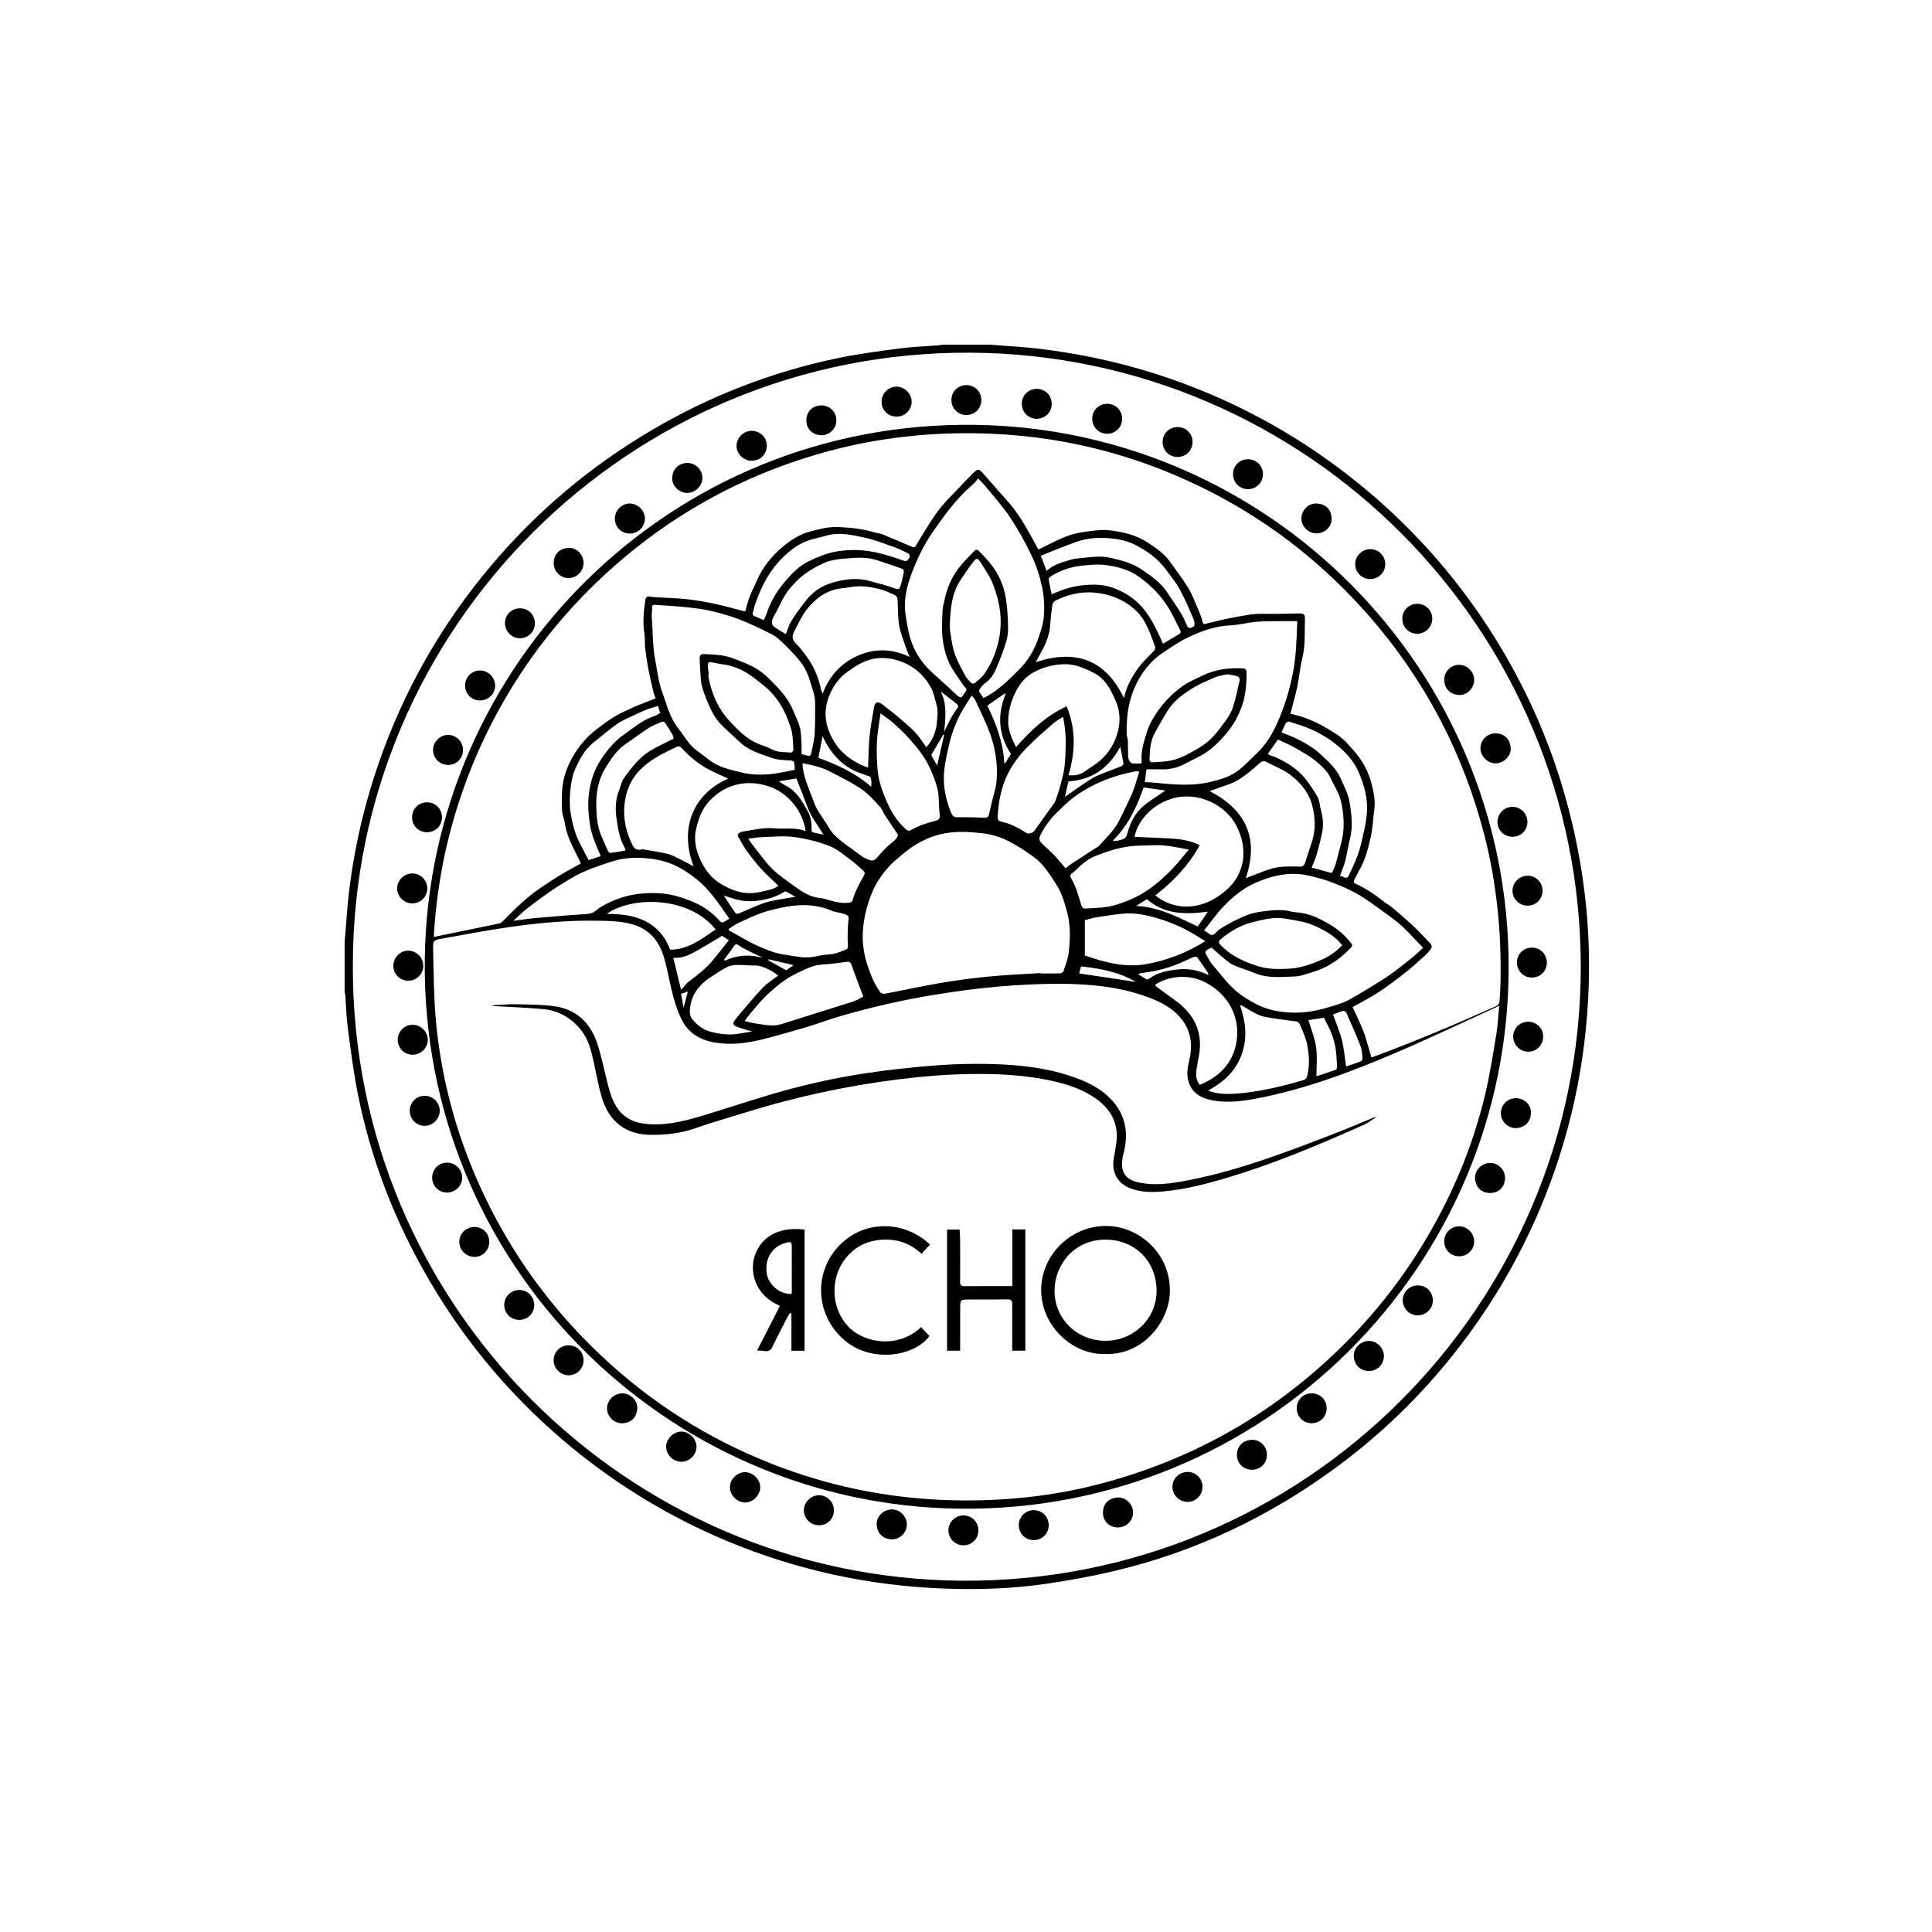 <?xml version="1.0" encoding="UTF-8"?> <svg xmlns="http://www.w3.org/2000/svg" width="1166" height="1166" viewBox="0 0 1166 1166" fill="none"><g clip-path="url(#clip0_3041_660)"><path d="M956.514 540.338C954.818 525.891 952.294 511.575 948.96 497.392C938.921 454.56 921.798 414.76 897.745 377.973C877.288 346.687 852.688 319.074 823.982 295.134C793.091 269.385 758.978 249.043 721.588 234.238C699.041 225.31 675.854 218.661 652.007 214.272C637.805 211.673 623.546 209.751 609.136 208.904C605.463 208.678 601.809 208.32 598.136 208.019H568.751C567.866 208.169 566.981 208.358 566.095 208.433C558.222 209.055 550.311 209.299 542.494 210.335C529.798 212.031 517.046 213.707 504.539 216.363C464.869 224.745 427.555 239.361 392.633 260.024C355.958 281.723 323.805 308.827 296.361 341.394C266.43 376.9 243.77 416.587 228.588 460.493C217.682 492.024 210.995 524.44 208.885 557.78C208.659 561.283 208.301 564.786 208 568.29V598.578C208.151 599.294 208.358 600.028 208.414 600.744C208.885 607.186 209.017 613.684 209.865 620.088C211.579 633.085 213.218 646.138 215.723 659.003C223.634 699.443 238.383 737.36 259.178 772.884C282.026 811.93 311.015 845.797 346.069 874.408C374.192 897.369 404.989 915.885 438.48 929.917C480.617 947.566 524.58 957.06 570.22 958.755C590.338 959.489 610.436 958.83 630.364 955.986C644.077 954.027 657.752 951.579 671.239 948.433C721.306 936.755 766.795 915.075 807.99 884.429C838.09 862.033 864.216 835.607 886.405 805.3C903.961 781.322 918.502 755.649 929.973 728.224C947.585 686.126 957.041 642.258 958.755 596.713C959.471 577.896 958.717 559.079 956.532 540.356L956.514 540.338ZM580.505 953.989C378.374 952.52 212.577 787.632 212.954 583.321C212.54 379.085 379.598 211.597 585.949 212.859C788.438 214.121 954.253 379.349 954.027 583.999C953.801 787.952 787.101 955.496 580.505 953.989Z" fill="black"></path><path d="M588.774 256.408C403.972 253.695 258.726 401.65 256.372 578.461C253.923 763.052 401.863 908.388 579.017 910.517C763.349 912.739 910.78 763.843 910.497 583.453C910.497 403.289 765.647 259.007 588.756 256.408H588.774ZM903.17 623.592C901.135 635.779 899.252 648.041 896.426 660.039C889.796 688.198 879.135 714.851 865.026 740.147C849.374 768.231 829.935 793.377 806.747 815.622C765.665 855.064 717.464 881.773 662.33 895.938C648.222 899.554 633.906 902.116 619.421 903.66C602.412 905.469 585.346 905.958 568.243 905.205C533.019 903.642 499.001 896.465 466.188 883.619C427.31 868.4 392.689 846.419 362.344 817.713C333.111 790.062 309.735 758.154 292.405 721.82C280.539 696.957 271.949 670.983 266.939 643.916C265.018 633.537 263.548 623.008 262.776 612.479C261.815 599.426 261.702 586.316 261.401 573.225C261.269 567.555 261.476 567.405 267.09 566.406C280.821 563.958 294.515 561.34 308.303 559.381C325.425 556.932 342.679 555.406 360.009 555.67C367.43 555.783 374.908 555.821 382.141 557.987C392.539 561.114 398.227 568.686 400.977 578.65C403.125 586.429 404.387 594.472 406.553 602.251C407.966 607.337 409.736 612.479 412.336 617.018C416.084 623.535 422.3 627.302 429.665 628.847C439.968 630.994 450.178 629.751 460.236 627.246C469.447 624.948 478.583 622.292 487.68 619.58C494.254 617.621 500.678 615.135 507.27 613.232C526.483 607.676 545.979 603.212 565.719 600.085C577.642 598.201 589.641 596.525 601.658 595.489C614.316 594.396 627.05 593.699 639.745 593.737C657.734 593.812 675.609 595.47 692.694 601.761C700.511 604.643 707.876 608.391 713.169 615.153C718.989 622.594 719.875 630.938 717.727 639.885C716.729 644.047 715.994 648.304 717.256 652.561C719.366 659.775 724.904 662.808 731.704 664.089C740.726 665.803 749.692 664.616 758.564 662.921C787.723 657.345 815.355 646.948 842.498 635.326C862.823 626.624 882.789 617.075 902.925 607.902C903.396 607.694 903.848 607.468 904.809 607.016C904.243 612.837 904.036 618.28 903.151 623.592H903.17ZM794.334 632.181C793.562 626.662 791.339 621.369 789.682 615.681C792.582 615.229 795.935 614.682 799.1 614.193C799.589 615.248 799.966 616.284 800.494 617.225C803.074 621.802 804.977 626.681 805.9 631.823C806.615 635.797 806.691 639.885 806.954 643.934C806.992 644.499 806.578 645.498 806.144 645.648C802.302 647.023 798.403 648.267 794.485 649.547C794.485 643.595 795.106 637.775 794.315 632.162L794.334 632.181ZM709.891 604.21C706.068 601.366 702.169 598.616 698.326 595.79C697.874 595.451 697.554 594.943 697.064 594.396C704.485 589.235 717.143 587.427 727.484 592.89C741.687 600.386 747.639 613.439 746.603 625.833C745.416 639.941 737.242 649.378 724.056 654.746C721.57 651.714 721.72 648.285 722.21 644.857C722.813 640.638 723.962 636.475 724.169 632.237C724.772 620.258 719.291 611.179 709.891 604.229V604.21ZM411.055 597.448C409.435 590.761 407.909 584.432 406.346 578.028C411.808 578.556 416.611 576.032 421.339 573.357C426.048 570.701 430.644 567.857 435.787 564.787C436.597 565.314 438.047 566.218 439.893 567.405C436.578 571.586 433.451 575.655 430.174 579.592C426.067 584.508 421.057 588.407 415.933 592.211C414.163 593.53 412.863 595.47 411.055 597.448ZM415.161 598.39C414.276 601.686 413.485 604.662 412.562 608.128C411.997 605.039 411.526 602.496 411.017 599.802C412.354 599.35 413.598 598.917 415.161 598.39ZM404.462 573.15C397.813 555.858 383.366 551.432 366.243 551.583C380.559 541.054 415.236 540.262 431.925 560.925C423.468 566.614 415.575 573.112 404.462 573.15ZM418.552 522.802C415.764 521.351 413.259 519.958 410.697 518.714C408.192 517.49 405.724 516.021 403.049 515.362C398.303 514.194 393.424 513.535 388.583 512.687C388.15 512.612 387.641 512.499 387.246 512.612C383.29 513.742 382.122 510.992 380.841 508.185C377.093 499.973 375.756 491.252 377.3 482.512C378.468 475.901 381.294 469.647 386.266 464.637C391.785 459.08 398.491 455.445 405.442 452.149C406.176 451.791 406.967 451.527 407.664 451.113C409.303 450.096 410.169 450.115 411.789 451.866C416.291 456.726 421.434 461.02 427.348 464.185C431.323 466.313 435.485 468.027 439.497 469.911C419.399 478.613 409.416 498.748 418.589 522.821L418.552 522.802ZM372.045 493.757C372.893 499.784 373.816 505.793 376.792 511.237C377.074 511.764 377.281 512.329 377.489 512.875C377.526 512.988 377.47 513.158 377.451 513.309C374.324 513.836 371.367 514.42 368.372 514.797C367.958 514.853 367.223 514.137 366.978 513.629C365.622 510.747 364.341 507.808 363.06 504.87C360.536 499.069 360.027 492.909 359.877 486.694C359.67 478.462 361.045 470.438 365.433 463.45C368.767 458.12 372.158 452.62 377.639 448.966C382.33 445.839 386.794 442.373 391.54 439.341C394.008 437.758 396.852 436.722 399.584 435.573C400.036 435.385 401.053 435.724 401.335 436.138C402.955 438.531 404.462 441.017 405.912 443.503C406.289 444.144 406.327 444.972 406.534 445.782C401.731 448.25 396.852 450.435 392.313 453.185C389.412 454.937 386.737 457.253 384.42 459.74C381.463 462.923 378.751 466.408 376.321 470.024C375.04 471.945 374.663 474.45 373.759 476.654C371.48 482.192 371.235 487.918 372.045 493.776V493.757ZM420.021 500.915C421.321 494.586 423.487 488.464 427.951 483.661C431.341 480.026 435.184 476.974 440.044 475.015C447.936 471.851 455.828 471.964 463.551 474.432C469.88 476.447 475.267 480.402 479.487 485.808C482.576 489.764 484.573 494.153 485.778 498.956C485.948 499.653 485.966 500.387 486.117 501.574C479.713 499.106 473.459 500.519 467.375 499.916C460.99 499.295 454.905 500.839 448.727 501.8C447.993 501.913 447.258 502.101 446.599 502.44C445.393 503.043 444.734 503.815 445.657 505.285C447.277 507.846 448.577 510.653 450.347 513.082C453.154 516.925 456.073 520.711 459.257 524.233C462.27 527.586 465.68 530.581 468.901 533.726C469.108 533.915 469.278 534.16 469.786 534.744C468.373 535.441 467.224 536.232 465.944 536.59C463.212 537.362 460.443 538.002 457.674 538.53C449.631 540.074 442.417 537.795 435.523 533.764C430.174 530.637 426.274 526.004 423.581 520.767C420.435 514.665 418.533 507.903 419.983 500.839L420.021 500.915ZM479.6 380.535C482.011 375.977 484.158 371.099 487.398 367.181C492.842 360.588 499.66 355.748 508.645 354.975C510.887 354.787 513.091 354.297 515.332 354.033C520.55 353.412 525.673 354.297 530.684 355.465C533.848 356.2 536.824 357.744 539.819 359.044C541.74 359.873 541.703 361.681 541.778 363.451C541.966 368.085 541.872 372.775 542.645 377.314C543.398 381.666 545.074 385.866 546.468 390.104C547.128 392.101 548.013 394.041 549.011 396.489C538.501 391.441 528.009 391.196 517.762 395.698C507.609 400.162 500.527 407.923 496.496 418.621C496.157 417.792 495.742 417.077 495.573 416.304C494.066 409.373 491.58 402.837 487.417 397.054C485.194 393.965 482.896 390.876 480.184 388.22C477.509 385.602 478.244 383.059 479.581 380.498L479.6 380.535ZM477.509 374.96C476.059 377.22 475.399 379.97 474.269 382.739C471.745 381.157 469.409 379.838 467.224 378.275C465.529 377.07 465.51 374.753 466.678 372.624C468.355 369.592 470.012 366.54 471.481 363.395C474.043 357.932 477.792 353.393 482.199 349.343C486.626 345.275 491.749 342.336 497.174 339.85C502.279 337.515 507.722 337.307 513.128 336.855C516.349 336.592 519.608 336.516 522.829 336.742C525.165 336.912 527.519 337.552 529.761 338.268C534.715 339.831 539.65 341.508 544.528 343.278C545.056 343.467 545.621 344.691 545.489 345.313C544.924 348.232 544.227 351.152 543.342 353.977C543.021 354.994 542.645 356.049 540.629 355.295C535.355 353.374 529.855 351.999 524.411 350.53C516.613 348.42 508.947 349.645 501.45 351.962C495.724 353.732 490.788 357.066 487.021 361.7C483.593 365.919 480.41 370.364 477.471 374.941L477.509 374.96ZM586.401 419.695C587.381 420.919 588.134 421.541 588.492 422.332C591.732 429.527 595.405 436.572 597.948 443.993C599.963 449.889 601.188 456.217 601.583 462.433C601.922 467.933 601.527 473.622 599.907 479.084C598.663 483.284 597.816 487.617 596.78 491.873C596.422 493.324 595.424 493.55 594.086 493.512C588.793 493.343 583.5 493.098 578.207 493.23C575.966 493.286 574.949 492.721 574.063 490.593C570.485 482.117 568.902 473.358 569.919 464.241C570.428 459.721 571.502 455.276 572.481 450.83C574.007 443.786 576.361 437.005 579.771 430.657C581.692 427.06 584.009 423.669 586.439 419.695H586.401ZM586.1 412.085C584.781 410.767 583.387 409.392 582.54 407.772C580.166 403.214 577.473 398.674 575.966 393.815C574.289 388.446 573.8 382.72 573.197 379.349C573.423 369.629 574.026 362.152 576.889 355.295C578.754 350.813 581.975 346.895 584.649 342.751C585.44 341.508 586.458 340.415 587.324 339.229C589.095 336.761 590.037 336.61 591.619 339.134C594.35 343.504 597.439 347.799 599.285 352.564C603.523 363.414 605.294 374.564 602.77 386.337C601.169 393.777 598.4 400.482 594.124 406.604C592.561 408.845 590.263 410.597 588.153 412.405C587.795 412.707 586.533 412.5 586.119 412.085H586.1ZM610.097 455.05C609.118 456.651 607.912 458.628 606.707 460.625C606.499 460.625 606.311 460.625 606.104 460.606C605.52 448.156 601.188 436.835 595.895 425.854C599.549 423.293 602.939 420.938 606.33 418.565L606.97 418.734C601.715 431.354 602.525 443.353 610.116 455.068L610.097 455.05ZM633.887 376.599C634.113 372.662 634.565 368.725 635.168 364.826C635.319 363.903 636.298 362.811 637.202 362.378C644.53 358.705 652.309 356.934 660.54 357.65C669.582 358.46 677.663 361.568 684.594 367.595C688.832 371.287 691.47 375.958 693.598 380.987C694.879 384.039 696.047 387.147 697.083 390.273C697.309 390.952 697.083 392.119 696.593 392.647C693.617 395.943 690.151 398.863 687.514 402.404C683.37 407.979 679.885 414.006 678.341 421.352C667.152 397.94 649.088 391.705 625.128 399.635C626.221 397.582 627.125 395.717 628.161 393.928C631.288 388.541 633.511 382.909 633.887 376.599ZM632.87 349.513C632.795 349.061 633.51 348.27 634.057 347.931C639.613 344.333 645.811 342.242 652.309 341.47C657.489 340.848 662.857 340.359 667.943 341.093C674.668 342.054 681.449 343.9 687.1 347.893C694.502 353.111 700.831 359.534 705.521 367.35C707.989 371.475 709.929 375.902 712.189 380.14C712.83 381.345 712.604 382.136 711.53 382.777C708.328 384.698 705.107 386.582 701.905 388.484C698.439 380.874 695.067 373.133 689.435 366.616C684.557 360.984 678.51 357.217 671.654 354.73C665.815 352.621 659.806 352.564 653.571 353.205C646.96 353.883 640.932 355.879 634.999 358.592C634.886 358.648 634.697 358.592 634.678 358.573C634.057 355.521 633.36 352.545 632.889 349.513H632.87ZM644.85 471.569C658.921 470.664 669.167 463.676 676.099 450.699C676.853 454.485 677.55 457.668 678.039 460.87C678.115 461.341 677.305 462.207 676.721 462.452C672.012 464.336 667.227 466.012 662.556 467.99C660.239 468.969 658.054 470.363 655.944 471.757C651.951 474.413 648.052 477.2 644.115 479.95C643.814 480.158 643.494 480.327 642.703 480.817C643.475 477.521 644.134 474.676 644.85 471.587V471.569ZM642.364 463.318C641.911 466.991 640.857 470.608 639.896 474.206C639.086 477.238 638.125 480.233 637.014 483.171C636.505 484.509 635.507 485.676 634.659 486.863C631.627 491.139 628.594 495.396 625.524 499.653C624.827 500.613 624.187 501.8 623.226 502.346C622.265 502.892 620.57 503.326 619.779 502.836C614.957 499.86 610.059 497.091 604.427 495.942C602.676 495.584 601.997 494.774 602.111 492.721C602.619 483.962 604.164 475.468 608.006 467.519C611.039 461.247 615.277 455.728 620.118 450.812C625.091 445.745 630.516 441.111 635.865 436.421C637.41 435.065 639.312 434.104 641.591 432.616C642.062 435.573 642.571 437.871 642.778 440.207C643.042 443.258 643.249 446.347 643.192 449.418C643.079 454.07 642.947 458.741 642.382 463.356L642.364 463.318ZM643.268 400.859C649.22 400.897 654.664 403.327 660.013 406.039C667.171 409.674 670.335 416.116 673.311 422.935C676.721 430.733 676.156 438.587 673.142 446.103C670.467 452.77 665.852 458.252 659.655 462.226C658.261 463.111 656.886 464.015 655.568 465.014C652.403 467.387 649.578 468.235 644.869 467.877C649.032 453.806 649.427 439.981 643.72 426.287C631.401 431.976 622.039 440.866 613.205 450.887C610.606 445.632 608.251 440.584 608.458 434.65C608.741 427.342 610.926 420.693 614.693 414.477C617.142 410.447 620.514 407.489 624.676 405.304C630.497 402.234 636.807 400.821 643.249 400.859H643.268ZM578.151 426.984C574.61 431.43 572.274 436.515 569.844 441.714C570.598 433.37 571.652 425.025 567.791 417.359C571.106 419.902 574.478 422.426 577.736 425.063C578.151 425.402 578.433 426.645 578.151 426.984ZM569.26 443.39C569.449 443.466 569.637 443.522 569.806 443.597C568.394 449.776 566.962 455.954 565.568 462.019C564.551 460.211 563.346 458.101 562.159 455.954C562.065 455.765 562.159 455.407 562.291 455.2C564.608 451.264 566.924 447.327 569.241 443.409L569.26 443.39ZM567.188 492.118C567.358 494.303 565.983 495.038 564.193 495.49C559.07 496.771 554.078 498.391 549.501 501.141C548.992 501.442 547.862 501.423 547.429 501.065C542.155 496.639 538.406 490.988 535.638 484.791C532.887 478.594 530.401 472.19 529.723 465.39C529.139 459.532 528.969 453.599 529.233 447.722C529.497 442.204 530.589 436.722 531.418 430.507C534.394 432.729 536.956 434.406 539.216 436.421C542.419 439.284 545.564 442.222 548.427 445.425C553.513 451.094 558.392 457.065 561.462 464.072C564.099 470.062 566.548 476.24 566.585 483.021C566.585 486.072 566.924 489.105 567.169 492.137L567.188 492.118ZM565.474 435.856C564.947 441.375 563.063 446.555 559.089 450.925C558.109 449.587 557.148 448.363 556.301 447.063C552.628 441.375 547.335 437.287 542.343 432.936C539.085 430.111 535.619 427.549 532.19 424.912C529.855 423.104 528.009 423.782 527.519 426.683C526.54 432.579 525.372 438.474 524.788 444.407C524.185 450.472 524.204 456.594 523.921 463.262C522.264 462.603 520.361 462.019 518.628 461.096C512.94 458.12 507.929 454.39 504.294 448.909C497.701 438.964 496.119 428.585 501.431 417.679C503.729 412.971 506.762 408.827 511.245 405.587C515.728 402.366 520.154 399.39 525.522 397.996C530.476 396.715 535.487 396.885 540.347 398.166C550.236 400.784 557.657 406.792 562.31 415.89C563.741 418.697 564.174 422.031 565.154 425.082C566.284 428.661 565.775 432.334 565.436 435.875L565.474 435.856ZM525.673 474.771C516.556 466.671 505.707 461.661 493.915 457.366C494.744 453.166 495.611 448.721 496.477 444.276C498.624 449.324 501.525 453.543 505.029 457.348C508.871 461.51 513.524 464.505 518.817 466.483C520.757 467.217 522.716 467.858 524.656 468.555C524.863 468.63 525.07 468.762 525.221 468.913C525.937 469.666 526.163 473.885 525.692 474.771H525.673ZM500.96 465.673C507.327 468.988 513.844 472.134 519.759 476.146C523.94 478.971 527.387 482.964 530.891 486.675C532.379 488.257 533.113 490.517 534.319 492.382C536.843 496.262 539.461 500.067 542.004 503.853C541.401 506.207 539.706 507.375 537.973 508.788C534.771 511.406 531.964 514.552 529.214 517.66C527.839 519.223 526.766 519.713 524.637 518.997C520.173 517.528 516.99 514.213 513.279 511.707C509.907 509.428 506.63 506.942 503.748 504.098C501.6 501.988 500.075 499.219 498.455 496.62C495.893 492.514 492.747 488.577 491.203 484.094C488.603 476.541 484.629 469.327 484.309 460.568C487.379 461.265 490.299 461.774 493.124 462.622C495.799 463.431 498.511 464.354 500.979 465.654L500.96 465.673ZM521.322 528.547C518.553 533.35 515.954 538.247 514.466 543.634C514.315 544.18 513.204 544.708 512.469 544.802C507.515 545.386 502.825 544.011 498.153 542.617C496.458 542.108 494.65 542.014 492.898 541.675C488.038 540.733 483.951 538.134 480.052 535.29C475.362 531.881 470.483 528.622 466.32 524.629C462.327 520.805 459.144 516.134 455.64 511.802C454.34 510.182 453.191 508.449 451.553 506.17C454.962 505.774 457.693 505.266 460.424 505.19C466.81 505.021 473.327 504.324 479.581 505.19C486.814 506.207 494.122 508.016 500.904 510.728C505.876 512.706 510.096 516.624 514.522 519.845C516.801 521.502 518.76 523.574 520.926 525.401C522.094 526.381 522.038 527.322 521.341 528.547H521.322ZM487.492 487.466C489.677 493.305 493.595 498.127 497.023 503.721C494.443 503.175 492.408 502.836 490.449 502.271C490.073 502.158 489.715 501.159 489.752 500.594C489.997 496.695 489.3 492.891 487.473 489.538C484.158 483.51 480.711 477.464 474.175 474.13C472.875 473.471 471.707 472.586 470.087 471.55C473.874 470.928 477.302 470.363 480.655 469.798C482.934 475.694 485.269 481.551 487.473 487.447L487.492 487.466ZM442.059 542.165C448.784 544.444 455.489 544.331 462.365 542.692C466.207 541.769 469.767 540.488 473.064 538.379C473.421 538.153 474.005 537.908 474.288 538.04C476.077 538.944 477.81 539.98 480.071 541.242C474.231 542.259 469.051 542.956 464.003 544.143C460.764 544.896 457.656 546.309 454.548 547.552C451.59 548.739 448.727 550.151 445.77 551.357C445.243 551.564 444.169 551.47 443.924 551.112C441.532 547.721 439.271 544.256 436.766 540.507C438.725 541.11 440.383 541.581 442.04 542.146L442.059 542.165ZM445.808 556.951C451.232 554.502 456.601 551.771 462.27 550.132C468.75 548.249 475.493 546.723 482.18 546.346C488.716 545.989 495.385 546.855 501.638 549.511C504.068 550.547 506.837 550.735 509.361 551.564C512.507 552.6 512.394 553.108 511.979 556.329C511.527 559.87 511.621 563.506 511.565 567.103C511.546 568.591 511.81 570.098 511.753 571.586C511.753 572.095 511.245 572.829 510.793 573.018C507.327 574.374 503.917 575.881 500.037 576.05C497.155 576.182 494.273 576.804 491.429 577.369C485.59 578.556 479.958 577.068 474.269 576.276C471.481 575.881 468.694 575.297 466.038 574.355C462.214 572.999 458.409 571.473 454.774 569.665C449.707 567.103 444.809 564.203 439.837 561.453C439.837 561.17 439.837 560.906 439.837 560.624C441.814 559.381 443.698 557.912 445.808 556.951ZM478.959 582.473C477.49 583.509 476.19 584.432 474.872 585.318C474.665 585.449 474.25 585.449 474.024 585.318C470.803 583.566 467.601 581.776 464.399 579.987C464.098 579.818 463.834 579.573 463.551 579.347C463.627 579.215 463.702 579.064 463.796 578.932C468.769 580.081 473.723 581.249 478.94 582.473H478.959ZM460.217 577.99C452.419 575.975 444.847 576.276 437.52 579.78C437.35 579.573 437.162 579.347 436.992 579.139C438.951 576.465 441.042 573.884 442.85 571.115C444.037 569.307 444.715 569.722 446.26 570.814C448.727 572.547 451.534 573.771 454.265 575.109C456.224 576.069 458.239 576.86 460.217 578.009V577.99ZM416.423 608.73C417.308 599.746 422.488 593.681 429.834 589.104C432.905 587.182 435.881 585.054 439.14 583.472C440.929 582.605 443.189 582.398 445.243 582.36C448.878 582.304 452.513 582.794 456.149 582.699C459.709 582.605 466.885 586.241 469.598 588.802C466.471 591.213 463.099 593.247 460.462 595.979C455.715 600.914 451.402 606.263 446.919 611.462C445.751 612.818 444.621 614.193 443.528 615.624C442.116 617.47 442.21 618.638 444.357 619.504C447.503 620.766 450.837 621.614 453.926 622.594C451.722 622.933 449.142 623.234 446.599 623.724C440.496 624.91 434.506 624.195 428.591 622.594C424.24 621.407 420.887 618.713 417.987 615.323C416.291 613.345 416.178 611.123 416.423 608.768V608.73ZM449.368 616.227C450.856 614.268 451.967 612.629 453.267 611.141C456.394 607.544 459.351 603.777 462.817 600.518C468.468 595.225 474.533 590.271 481.578 587.05C486.287 584.884 490.977 582.304 496.515 582.097C501.469 581.908 506.385 581.042 511.301 580.458C512.808 580.288 513.411 580.91 513.938 582.398C516.086 588.52 518.44 594.585 521.021 601.46C519.231 602.345 517.178 603.72 514.899 604.455C500.508 609.051 486.042 613.439 471.651 618.054C466.527 619.693 461.574 618.45 456.582 617.79C454.322 617.489 452.099 616.83 449.368 616.208V616.227ZM521.021 558.835C521.868 551.809 523.677 544.896 526.521 538.228C529.083 532.22 532.68 527.115 537.013 522.425C538.745 520.56 540.799 518.978 542.701 517.264C551.385 509.485 561.349 503.966 572.933 502.516C579.545 501.687 586.458 502.139 593.107 502.911C598.004 503.476 603.015 504.908 607.441 507.055C613.243 509.862 618.724 513.44 623.942 517.245C629.611 521.389 633.322 527.398 637.127 533.218C640.819 538.85 642.703 545.216 644.304 551.677C646.187 559.324 645.848 567.085 645.001 574.77C644.567 578.687 643.004 582.492 641.78 586.297C641.591 586.862 640.461 587.427 639.745 587.446C635.827 587.559 631.909 587.503 627.991 587.503C627.991 587.427 627.991 587.352 627.991 587.276C618.159 587.898 608.289 588.256 598.494 589.198C588.492 590.158 578.49 591.42 568.582 593.078C556.922 595.037 545.357 597.617 533.735 599.802C532.963 599.953 531.682 599.35 531.192 598.691C527.557 593.907 525.485 588.294 523.582 582.681C520.945 574.977 520.079 566.84 521.039 558.853L521.021 558.835ZM645.434 522.142C644.699 522.632 644.059 523.291 643.117 524.101C640.875 521.483 638.803 518.865 636.505 516.454C634.151 513.987 631.608 511.707 629.14 509.334C627.634 507.884 626.598 506.641 627.841 504.154C630.403 499.05 633.567 494.473 637.673 490.555C641.083 487.296 644.379 483.831 648.165 481.062C656.227 475.128 665.231 470.909 674.818 468.009C678.228 466.973 681.75 466.257 685.235 465.503C685.951 465.353 686.76 465.616 687.552 465.692C686.177 470.024 685.159 474.3 683.483 478.274C681.072 484 678.209 489.557 675.478 495.151C672.596 501.084 667.755 505.511 663.422 510.295C662.537 511.255 661.237 511.839 660.107 512.574C655.229 515.757 650.312 518.903 645.434 522.105V522.142ZM797.047 488.314C796.406 485.978 796.425 483.322 795.314 481.269C793.11 477.276 790.548 473.414 787.685 469.873C782.788 463.789 776.214 459.853 769.169 456.688C768.566 456.425 767.85 456.406 767.229 456.161C766.607 455.916 766.061 455.558 765.081 455.031C767.191 452.074 769.131 449.38 771.316 446.31C774.857 448.024 778.493 449.512 781.846 451.471C786.423 454.127 791.17 456.688 795.106 460.135C798.101 462.753 801.266 465.616 802.999 469.497C805.108 474.243 808.235 478.745 809.347 483.718C811.155 491.873 811.701 500.312 809.46 508.637C808.292 512.969 807.293 517.339 806.05 521.653C805.523 523.461 804.581 525.137 803.809 526.908C799.608 525.778 795.445 524.629 791.603 523.593C792.677 520.862 793.92 518.281 794.692 515.569C795.973 511.067 797.122 506.49 798.026 501.894C798.911 497.336 798.29 492.796 797.065 488.314H797.047ZM779.604 468.329C785.161 472.718 789.889 478.462 791.791 485.507C793.75 492.702 794.221 500.18 791.923 507.526C790.548 511.952 789.041 516.341 787.61 520.749C787.082 522.369 786.046 523.084 784.257 523.028C778.323 522.896 772.333 522.651 766.588 524.478C762.256 525.853 758.037 527.624 753.78 529.225C753.233 529.432 752.706 529.677 751.802 530.072C760.146 505.624 751.67 488.709 730.065 477.445C733.286 476.296 736.827 474.94 740.444 473.791C746.923 471.7 752.084 467.556 757.189 463.3C758.508 462.188 759.675 460.889 761.088 459.89C761.71 459.457 762.953 459.212 763.575 459.532C769.018 462.32 774.914 464.58 779.642 468.31L779.604 468.329ZM746.17 498.315C753.912 513.214 750.502 527.643 740.99 536.42C726.787 549.53 709.703 550.358 697.215 540.413C708.083 531.994 717.332 522.369 724.056 510.088C717.765 506.886 711.191 506.264 704.58 505.925C697.968 505.586 691.338 505.36 684.745 505.077C685.932 497.373 693.447 486.449 706.539 482.211C722.399 477.087 739.464 485.413 746.189 498.334L746.17 498.315ZM728.954 550.208C726.712 553.504 724.678 556.499 722.851 559.174C711.078 553.504 699.531 547.514 685.743 546.723C687.872 545.367 689.981 544.03 692.11 542.673C702.903 552.016 715.599 551.959 728.954 550.208ZM700.153 479.253C696.706 481.664 693.052 483.831 689.887 486.562C685.291 490.536 682.522 495.791 680.771 501.593C680.356 503.005 680.055 504.663 679.094 505.642C678.171 506.565 676.514 506.829 675.139 507.225C674.234 507.488 673.236 507.469 672.275 507.582C672.068 507.469 671.88 507.375 671.673 507.262C680.789 498.334 686.045 487.24 690.208 475.204C694.427 475.825 698.759 476.447 703.393 477.125C702.169 477.916 701.133 478.557 700.115 479.253H700.153ZM647.11 526.964C649.352 525.363 651.122 523.141 653.289 521.427C655.247 519.863 657.319 518.225 659.599 517.264C668.885 513.365 678.416 510.37 688.644 510.332C693.202 510.332 697.798 509.843 702.319 510.219C707.122 510.615 711.85 511.764 717.501 512.743C714.224 516.624 711.474 520.146 708.422 523.386C702.865 529.319 696.838 534.762 689.868 539C686.742 540.903 683.37 542.504 679.961 543.822C676.306 545.235 672.539 546.554 668.715 547.213C664.27 547.985 659.693 547.985 655.172 548.305C653.816 548.4 653.062 547.891 652.629 546.422C650.934 540.846 649.502 535.139 646.432 530.072C645.754 528.961 645.66 527.982 647.129 526.927L647.11 526.964ZM652.384 583.246C664.138 584.451 675.365 586.655 685.611 592.607C674.084 590.893 662.801 589.198 651.311 587.484C651.612 586.278 651.989 584.809 652.403 583.246H652.384ZM654.72 576.615V555.369C657.301 554.709 659.768 553.862 662.311 553.504C668.847 552.581 675.421 551.263 681.976 551.263C687.326 551.263 692.788 552.562 698.006 554.031C703.412 555.557 708.705 557.667 713.79 560.078C718.424 562.263 722.7 565.201 727.484 568.026C715.957 575.127 704.259 579.686 691.658 581.871C678.661 584.131 666.493 580.722 654.72 576.634V576.615ZM688.644 587.295C695.444 586.467 702.131 585.035 708.573 582.681C712.623 581.193 716.484 579.196 720.477 577.52C721.042 577.275 722.229 577.35 722.493 577.727C724.715 580.722 726.787 583.83 728.878 586.919C729.067 587.182 729.104 587.559 729.406 588.482C723.453 585.638 717.765 584.47 711.756 584.997C705.258 585.581 698.929 586.655 693.504 590.686C693.089 590.987 692.261 591.232 691.903 591.025C690.302 590.158 688.795 589.104 686.93 587.898C687.759 587.597 688.192 587.333 688.663 587.276L688.644 587.295ZM749.334 636.381C753.064 626.21 751.708 616.679 748.468 606.922C748.656 606.809 748.863 606.715 749.052 606.602C751.971 608.297 754.835 610.143 757.867 611.669C759.77 612.629 761.86 613.439 763.951 613.797C769.885 614.833 775.875 615.7 781.865 616.397C783.692 616.604 784.351 617.696 784.841 618.939C786.348 622.82 788.231 626.681 788.966 630.731C790.115 637.041 790.548 643.501 788.796 649.83C788.57 650.659 787.534 651.619 786.687 651.864C773.577 655.65 760.335 658.928 746.697 659.982C741.31 660.397 735.867 660.397 730.611 658.758C730.216 658.626 729.839 658.419 729.18 658.137C738.466 653.032 745.605 646.647 749.372 636.4L749.334 636.381ZM804.506 612.309C806.559 611.518 808.461 610.652 810.458 610.105C811.023 609.955 812.266 610.557 812.511 611.123C815.487 617.847 818.482 624.571 821.138 631.427C822.023 633.725 822.061 636.4 822.325 638.905C822.381 639.414 821.797 640.337 821.289 640.525C818.294 641.674 815.242 642.672 812.417 643.652C811.569 638.152 811.155 632.784 809.855 627.623C808.555 622.462 806.37 617.527 804.525 612.309H804.506ZM803.338 607.45C795.558 609.917 787.553 611.48 779.416 611.123C772.333 610.821 765.157 609.578 758.771 606.319C753.855 603.814 748.939 600.857 744.927 597.146C739.879 592.475 735.659 586.862 731.214 581.532C729.914 579.987 729.161 578.009 728.049 576.295C726.731 574.299 727.936 573.451 729.519 572.716C730.065 572.472 730.592 572.227 731.233 571.925C734.021 574.374 736.733 576.879 739.615 579.215C741.273 580.552 743.043 581.889 744.983 582.699C748.958 584.376 753.158 585.544 757.114 587.239C764.968 590.592 773.219 589.574 781.318 589.33C785.312 589.198 789.305 587.503 793.223 586.316C802.113 583.622 809.29 578.254 815.619 571.624C815.996 571.247 816.071 570.042 815.751 569.627C812.473 565.352 808.574 561.641 804.016 558.835C797.254 554.672 790.228 550.999 781.978 550.584C779.755 550.471 777.589 549.586 775.366 549.417C772.71 549.209 769.979 549.209 767.323 549.473C763.48 549.85 759.581 550.227 755.871 551.225C752.442 552.129 749.165 553.711 745.944 555.256C742.742 556.8 739.653 558.59 736.601 560.436C735.414 561.151 734.378 562.187 733.418 563.223C732.175 564.579 731.007 564.636 729.613 563.487C728.822 562.828 727.88 562.357 726.656 561.585C730.856 556.348 734.473 551.074 738.861 546.572C744.267 541.035 750.352 536.043 757.528 532.879C767.926 528.283 778.738 525.853 790.115 528.49C794.956 529.62 799.797 530.939 804.412 532.728C809.761 534.8 815.11 537.098 820.027 540.018C825.809 543.446 831.197 547.552 836.659 551.507C840.05 553.956 843.459 556.424 846.492 559.287C850.654 563.204 854.478 567.499 858.848 572.038C856.531 574.129 854.346 576.295 851.954 578.198C847.094 582.059 842.31 586.052 837.13 589.461C829.671 594.378 821.986 599.011 814.188 603.381C810.835 605.246 806.992 606.301 803.3 607.468L803.338 607.45ZM736.036 567.442C741.913 562.263 748.619 558.345 756.172 556.499C762.444 554.954 768.924 553.297 775.441 554.37C781.676 555.406 788.212 556.292 793.844 558.929C799.74 561.679 805.805 564.881 810.062 570.513C806.465 574.148 802.528 577.105 797.856 579.121C791.509 581.852 785.048 584.244 778.116 584.621C771.825 584.96 765.402 585.016 759.374 583.151C750.559 580.401 742.177 576.578 735.848 569.42C735.546 569.081 735.659 567.8 736.036 567.48V567.442ZM810.797 529.244C810.251 528.923 809.535 528.867 808.669 528.641C809.78 525.589 811.061 522.726 811.833 519.732C812.963 515.343 813.566 510.841 814.696 506.452C816.655 498.88 815.713 491.271 814.451 483.849C813.622 478.99 811.117 474.375 809.102 469.76C806.578 463.94 801.925 459.872 797.404 455.596C793.355 451.753 788.74 448.984 783.918 446.498C780.64 444.822 777.137 443.541 773.445 441.978C774.33 440 775.027 438.173 775.988 436.515C776.327 435.931 777.532 435.329 778.078 435.498C782.599 436.967 787.176 438.323 791.49 440.264C798.158 443.24 804.261 447.12 809.686 452.111C814.112 456.18 817.785 460.794 820.083 466.219C823.455 474.206 825.772 482.437 824.868 491.44C824.246 497.675 822.758 503.646 821.345 509.673C819.838 516.115 817.032 522.029 814.225 527.963C813.472 529.564 812.568 530.374 810.778 529.3L810.797 529.244ZM771.316 435.329C768.152 442.467 764.29 449.154 758.545 454.598C755.042 457.913 751.745 461.491 748.016 464.505C742.911 468.63 736.639 470.457 730.404 471.926C720.006 474.394 709.458 473.659 698.948 472.567C696.348 472.303 693.73 472.171 690.904 471.964C691.262 469.289 691.601 466.69 691.922 464.317C695.274 464.317 698.627 464.298 701.98 464.317C706.802 464.354 711.266 463.055 715.505 460.776C719.63 458.553 724.037 456.726 727.899 454.108C732.759 450.812 736.865 446.649 740.632 442.034C744.23 437.627 746.98 432.786 748.977 427.587C751.67 420.599 752.48 413.197 752.292 405.7C752.254 403.854 751.406 403.421 749.805 403.345C741.48 402.969 733.399 404.005 725.827 407.696C721.645 409.731 717.237 411.539 713.508 414.233C707.97 418.226 703.091 423.029 699.079 428.717C696.122 432.899 693.542 437.174 692.091 442.053C690.452 447.553 688.531 453.015 689.002 458.93C689.04 459.438 688.908 459.947 688.814 460.738C686.817 460.738 684.764 461.115 682.993 460.587C682.051 460.305 681.072 458.515 680.959 457.329C680.658 453.919 680.846 450.454 680.695 447.026C680.639 445.707 680.017 444.426 679.979 443.108C679.622 431.26 681.543 419.789 687.533 409.486C690.904 403.684 695.35 398.392 701.019 394.511C705.955 391.14 710.927 387.712 716.258 385.075C724.584 380.969 733.248 377.842 742.761 377.39C748.28 377.126 753.704 375.544 759.223 375.186C766.08 374.734 772.955 374.941 779.83 374.847C780.791 374.847 781.77 374.847 782.919 374.847C782.524 385.527 782.317 396.131 780.207 406.604C778.21 416.493 775.385 426.08 771.297 435.31L771.316 435.329ZM693.73 458.666C693.937 452.902 694.182 447.101 697.158 441.902C699.739 437.382 702.225 432.805 705.032 428.416C708.554 422.916 713.79 419.073 719.178 415.702C723.661 412.895 728.596 410.804 733.474 408.732C735.829 407.734 738.504 407.47 740.858 406.924C743.156 407.376 745.153 407.621 747.055 408.243C747.62 408.431 748.336 409.712 748.204 410.315C746.961 415.871 745.831 421.484 744.079 426.89C743.081 429.96 741.272 432.861 739.332 435.498C735.057 441.318 730.705 447.195 724.32 450.925C718.763 454.145 713.244 457.649 706.859 458.967C703.016 459.759 699.023 459.853 695.067 460.098C694.634 460.116 693.711 459.137 693.73 458.647V458.666ZM720.873 377.39C720.798 378.049 719.347 378.746 718.405 379.047C717.934 379.198 716.898 378.595 716.635 378.087C715.373 375.676 714.525 373.02 713.112 370.722C710.325 366.164 707.292 361.737 704.297 357.292C700.323 351.415 694.653 347.516 688.851 343.598C683.125 339.737 676.834 338.211 670.279 336.686C664.666 335.386 659.297 336.064 653.797 336.686C651.273 336.968 648.674 337.044 646.281 337.778C641.271 339.285 636.091 340.566 631.646 344.503C630.478 341.47 629.348 338.588 628.123 335.405C635.582 332.467 642.684 329.415 649.973 326.91C655.568 324.989 661.52 324.348 667.435 324.687C673.481 325.026 679.565 326.044 684.933 328.737C692.166 332.354 698.759 337.1 703.675 343.749C706.576 347.686 709.703 351.509 712.039 355.766C715.109 361.361 717.539 367.294 720.119 373.133C720.703 374.451 721.042 376.034 720.873 377.427V377.39ZM628.896 354.071C630.063 359.703 630.421 365.655 630.045 371.4C629.724 376.147 628.123 380.912 626.56 385.489C624.205 392.383 620.419 398.637 615.352 403.76C608.854 410.334 602.261 416.964 593.559 421.334C592.692 420.072 591.751 418.828 591.016 417.491C590.809 417.114 590.959 416.267 591.261 415.89C592.335 414.553 593.333 413.027 594.727 412.123C597.872 410.051 599.681 406.943 601.093 403.76C603.467 398.354 605.576 392.797 607.29 387.147C608.213 384.114 608.477 380.761 608.383 377.578C608.232 372.078 607.95 366.522 607.064 361.097C605.821 353.506 602.845 346.518 598.004 340.453C595.669 337.533 593.031 334.84 590.413 332.146C590.074 331.788 588.756 331.751 588.435 332.071C585.026 335.631 581.466 339.116 578.471 343.015C574.158 348.628 571.521 355.107 570.051 362.057C569.599 364.224 568.902 366.409 568.827 368.594C568.657 374.338 568.186 380.177 568.94 385.828C569.882 392.873 571.841 399.785 576.098 405.756C577.944 408.337 579.658 411.012 581.447 413.63C582.069 414.534 583.5 415.664 583.293 416.21C582.634 417.887 581.447 419.393 580.261 420.825C580.091 421.032 578.735 420.637 578.226 420.166C573.178 415.608 568.262 410.917 563.157 406.416C557.393 401.349 553.005 395.19 550.349 388.145C548.352 382.814 547.467 377.013 546.581 371.344C544.848 360.381 548.314 350.191 552.458 340.396C555.434 333.371 559.126 326.496 563.496 320.261C570.541 310.165 577.831 300.163 587.399 292.158C588.417 291.31 589.132 290.105 590.338 288.655C592.071 290.538 593.408 291.838 594.576 293.269C599.681 299.56 605.2 305.588 609.664 312.312C614.599 319.771 618.969 327.682 622.793 335.763C625.543 341.545 627.539 347.837 628.839 354.128L628.896 354.071ZM548.936 336.29C547.354 339.229 546.92 339.059 542.174 337.307C538.18 335.819 534.018 334.67 529.874 333.672C521.868 331.751 513.844 331.449 505.631 332.693C499.566 333.616 494.179 335.876 488.716 338.419C483.009 341.093 478.696 345.313 474.702 349.871C469.617 355.672 465.416 362.076 462.967 369.516C462.459 371.061 461.687 372.493 460.971 374.188C459.144 373.453 457.354 372.737 455.565 371.984C453.097 370.929 454.792 369.102 454.943 367.708C455.094 366.201 455.753 364.751 456.262 363.282C459.784 353.073 464.908 343.73 472.687 336.177C476.19 332.787 480.24 329.66 484.591 327.532C489.018 325.365 494.104 324.593 498.907 323.218C506.573 321.033 514.145 322.841 521.548 324.405C527.839 325.723 533.905 328.172 540.008 330.319C542.927 331.355 545.696 332.787 548.446 334.218C548.879 334.444 549.2 335.782 548.936 336.271V336.29ZM465.228 382.494C467.582 383.662 469.748 385.376 471.651 387.203C475.437 390.876 479.223 394.606 482.538 398.693C485.477 402.291 487.492 406.491 488.848 411.049C490.148 415.381 491.937 419.582 491.937 424.178C491.937 430.525 492.032 436.873 491.636 443.202C491.391 446.988 490.336 450.717 489.621 454.466C489.357 455.86 488.698 456.556 487.134 456.029C485.91 455.615 484.629 455.389 483.725 455.163C483.725 452.601 483.838 450.454 483.706 448.325C483.499 445.161 483.518 441.902 482.708 438.87C481.766 435.366 479.995 432.07 478.639 428.68C475.456 420.787 469.541 415.005 463.683 409.166C459.728 405.21 455.018 402.385 449.895 400.313C445.883 398.674 441.852 396.866 437.652 395.924C433.451 395.001 429.043 395.02 424.73 394.719C422.903 394.587 422.187 395.773 422.262 397.45C422.375 400.369 422.507 403.308 422.714 406.227C422.903 408.714 422.94 411.238 423.524 413.649C424.221 416.568 425.295 419.431 426.425 422.219C428.685 427.794 431.191 433.294 435.542 437.627C439.14 441.205 442.963 444.539 446.655 448.005C451.948 452.978 458.654 454.88 465.265 457.253C469.146 458.647 472.932 458.76 476.831 458.949C477.641 458.986 479.016 459.269 479.148 459.74C479.581 461.19 479.562 462.791 479.656 464.336C479.656 464.467 479.261 464.731 479.016 464.769C473.723 465.692 468.449 467.029 463.118 467.368C458.277 467.67 453.229 467.556 448.539 466.426C441.174 464.656 433.526 463.224 427.386 458.139C424.127 455.445 420.379 453.26 417.459 450.246C414.445 447.139 412.241 443.221 409.51 439.811C404.198 433.181 402.334 425.082 399.546 417.359C397.267 411.049 396.626 404.438 395.383 397.921C393.801 389.595 394.065 381.213 393.386 372.869C393.217 370.741 393.575 368.556 393.594 366.39C393.594 365.015 394.422 364.977 395.402 365.052C401.147 365.448 406.911 365.73 412.656 366.314C417.873 366.842 423.129 367.35 428.233 368.518C434.317 369.893 440.383 371.588 446.184 373.811C452.683 376.297 458.974 379.405 465.209 382.513L465.228 382.494ZM427.179 401.688C427.028 400.087 427.876 399.446 429.364 399.691C431.624 400.068 433.847 400.671 436.107 400.934C443.604 401.82 450.027 405.116 455.847 409.712C459.049 412.255 462.402 414.685 465.19 417.623C469.786 422.464 473.158 428.171 475.531 434.424C476.511 436.986 477.528 439.604 477.999 442.298C478.583 445.726 478.696 449.248 478.827 452.733C478.846 453.222 477.773 454.258 477.283 454.202C473.384 453.806 469.409 454.202 465.699 452.187C462.723 450.585 459.351 449.738 456.262 448.306C449.801 445.293 445.035 440.188 440.251 435.103C433.658 428.096 429.985 419.62 427.913 410.371C427.687 409.373 427.593 408.337 427.442 407.339C427.555 407.339 427.649 407.301 427.762 407.282C427.555 405.417 427.329 403.553 427.141 401.688H427.179ZM398.435 430.262C397.285 430.921 396.268 431.769 395.082 432.126C388.112 434.311 382.725 439.039 376.867 443.089C370.99 447.139 366.601 452.488 362.702 458.365C358.426 464.825 356.241 471.926 355.356 479.555C354.64 485.771 355.149 491.836 356.128 498.052C357.127 504.38 359.745 509.956 362.156 515.682C362.269 515.946 362.325 516.247 362.457 516.699C360.122 517.471 357.786 518.262 355.243 519.11C353.51 515.795 351.777 512.48 350.063 509.183C346.899 503.1 345.241 496.469 344.28 489.802C343.602 485.13 343.847 480.233 344.356 475.524C344.789 471.55 345.637 467.443 347.275 463.846C349.875 458.12 352.832 452.45 357.918 448.363C362.778 444.445 367.543 440.395 372.629 436.798C375.492 434.763 378.901 433.464 382.104 431.9C384.646 430.657 387.208 429.433 389.845 428.397C392.181 427.493 394.611 426.852 397.135 426.061C397.662 427.775 398.039 428.962 398.435 430.299V430.262ZM370.067 519.732C376.641 517.622 383.497 517.396 390.297 517.98C396.551 518.526 402.748 519.958 408.361 522.745C412.75 524.93 416.913 527.793 420.737 530.901C428.704 537.343 434.167 545.97 440.157 554.446C438.801 555.256 437.595 556.103 436.276 556.706C435.9 556.876 435.033 556.555 434.713 556.179C429.816 550.434 423.656 546.346 416.743 543.653C410.735 541.317 404.519 539.434 397.888 539.095C390.862 538.737 384.044 539.227 377.244 541.091C371.593 542.636 366.375 545.009 361.44 548.117C361.007 548.381 360.687 548.814 360.291 549.134C358.483 550.603 356.599 551.489 354.056 551.639C343.414 552.28 332.79 553.221 322.148 554.163C318.268 554.502 314.425 555.143 309.829 555.727C312.466 553.316 314.576 551.244 316.855 549.36C319.774 546.949 322.788 544.632 325.859 542.429C329.682 539.679 333.525 536.91 337.518 534.442C342.246 531.523 346.993 528.49 352.06 526.23C357.88 523.631 364.002 521.653 370.086 519.694L370.067 519.732ZM904.865 604.775C904.79 605.604 904.036 606.734 903.283 607.073C878.739 618.092 853.932 628.546 828.691 637.869C828.296 638.02 827.863 638.114 827.655 638.171C826.092 632.953 824.83 627.698 822.965 622.669C821.063 617.602 818.558 612.761 816.316 607.807C821.571 604.831 827.128 602.044 832.27 598.653C837.883 594.961 843.214 590.855 848.488 586.693C852.576 583.472 856.399 579.912 860.28 576.408C861.448 575.353 862.427 574.091 863.407 572.867C864.424 571.605 864.16 570.324 863.086 569.232C859.658 565.691 856.343 562.037 852.745 558.665C848.488 554.691 844.005 550.942 839.579 547.175C838.449 546.215 837.036 545.593 835.868 544.67C830.349 540.3 824.604 536.288 818.162 533.387C816.938 532.841 816.73 532.069 817.39 530.882C818.52 528.848 819.48 526.738 820.629 524.704C824.227 518.375 825.885 511.35 827.429 504.38C828.56 499.257 828.654 493.889 829.388 488.671C830.142 483.341 829.125 478.236 827.806 473.132C825.904 465.767 822.457 459.288 817.427 453.524C814.074 449.681 810.872 445.82 806.521 443.032C800.192 438.964 793.656 435.272 786.498 432.861C783.937 431.995 781.281 431.411 778.794 430.733C780.245 425.082 781.789 419.789 782.919 414.402C784.125 408.638 784.596 402.705 786.008 396.998C787.949 389.106 787.289 381.157 787.553 373.208C787.628 371.023 786.668 370.176 784.633 370.213C777.061 370.308 769.489 370.628 761.936 370.439C755.626 370.289 749.617 371.739 743.533 372.832C738.221 373.773 733.003 375.205 727.748 376.467C726.561 376.749 726.072 376.825 725.714 375.167C725.13 372.361 723.962 369.648 722.794 366.992C720.967 362.773 719.328 358.403 716.936 354.523C713.527 349.004 709.552 343.843 705.766 338.569C702.357 333.842 697.591 330.752 692.807 327.55C686.026 323.011 678.548 321.222 670.618 320.148C664.421 319.319 658.544 320.449 652.535 321.316C646.131 322.239 640.386 324.932 634.678 327.701C632.06 328.982 629.48 330.282 626.673 331.657C624.959 328.549 623.264 325.403 621.531 322.276C617.481 314.987 613.111 307.924 607.441 301.708C602.581 296.377 597.948 290.858 593.126 285.509C590.677 282.797 590.074 282.816 587.512 285.358C584.687 288.146 581.937 291.028 579.206 293.91C575.514 297.79 571.69 301.538 568.262 305.644C565.436 309.035 563.007 312.764 560.614 316.475C557.789 320.845 555.208 325.365 552.458 329.773C552.251 330.112 551.422 330.413 551.064 330.282C544.905 327.72 538.802 325.026 532.643 322.484C531.211 321.9 529.553 321.843 528.047 321.391C520.7 319.15 513.222 318.34 505.537 318.076C499.66 317.888 494.311 319.338 488.867 320.788C482.501 322.484 477.132 326.006 472.141 330.225C465.416 335.895 460.104 342.563 456.657 350.7C455.358 353.77 453.719 356.708 452.532 359.835C451.364 362.886 450.592 366.107 449.726 369.046C443.736 367.52 437.802 365.806 431.756 364.506C426.067 363.301 420.322 362.246 414.558 361.624C408.097 360.927 401.561 360.814 395.063 360.419C394.027 360.362 393.01 360.117 391.993 360.004C390.523 359.835 389.676 360.588 389.487 361.982C388.508 368.782 387.773 375.563 388.922 382.457C389.393 385.225 389.035 388.126 389.355 390.914C389.826 395.095 390.429 399.258 391.22 403.402C392.087 408.017 393.16 412.594 394.234 417.152C394.592 418.659 395.232 420.072 395.722 421.503C391.691 423.066 387.83 424.498 384.006 426.061C381.595 427.06 379.297 428.303 376.905 429.339C370.821 431.976 365.603 435.931 360.385 439.887C353.058 445.443 347.539 452.394 343.602 460.719C340.965 466.276 339.421 472.039 339.176 478.142C339.025 481.928 338.931 485.752 339.232 489.538C339.439 492.062 340.588 494.51 340.946 497.053C342.152 505.473 346.541 512.574 350.101 520.033C350.251 520.353 350.346 520.711 350.496 521.125C346.164 523.574 341.832 525.891 337.631 528.434C333.713 530.807 329.908 533.425 326.103 535.968C317.627 541.637 310.488 548.814 303.387 556.047C302.841 556.593 302.125 557.158 301.39 557.309C288.563 560.002 275.717 562.621 262.889 565.258C262.607 565.314 262.324 565.314 261.834 565.371C262.004 562.451 262.098 559.607 262.362 556.763C263.869 539.923 266.393 523.254 270.461 506.848C278.184 475.562 290.258 446.046 306.815 418.376C321.545 393.739 339.251 371.494 359.933 351.604C400.28 312.802 447.541 286.187 501.657 271.834C516.086 268.011 530.74 265.317 545.583 263.603C563.195 261.569 580.826 261.004 598.55 261.776C645.754 263.829 690.264 275.865 732.156 297.602C768.152 316.287 799.42 341.074 826.13 371.607C860.016 410.334 883.203 454.692 895.974 504.493C899.44 517.999 901.832 531.73 903.471 545.612C905.317 561.283 905.863 576.973 905.6 592.72C905.543 596.789 905.279 600.857 904.94 604.888L904.865 604.775Z" fill="black"></path><path d="M710.606 275.79C715.749 275.828 719.761 271.834 719.723 266.673C719.704 261.625 715.749 257.726 710.663 257.745C705.596 257.745 701.659 261.663 701.659 266.73C701.659 271.797 705.558 275.771 710.606 275.809V275.79Z" fill="black"></path><path d="M623.923 911.421C618.856 911.421 614.9 915.339 614.881 920.387C614.843 925.472 618.724 929.447 623.772 929.484C628.876 929.522 632.87 925.68 632.926 920.65C633.002 915.471 629.046 911.421 623.923 911.421Z" fill="black"></path><path d="M902.774 460.681C907.615 460.587 912.003 456.293 911.74 451.565C911.401 445.669 907.351 442.561 902.491 442.58C897.499 442.618 893.469 446.668 893.487 451.621C893.487 456.5 897.895 460.813 902.792 460.7L902.774 460.681Z" fill="black"></path><path d="M899.365 701.855C894.524 701.779 890.079 705.999 890.229 710.858C890.399 716.452 893.978 720.031 899.346 719.994C904.846 719.975 908.237 716.113 908.312 710.971C908.312 705.961 904.356 701.911 899.365 701.836V701.855Z" fill="black"></path><path d="M791.64 840.9C786.573 840.9 782.618 844.799 782.599 849.847C782.58 854.933 786.441 858.907 791.489 858.964C796.632 859.039 800.682 855.027 800.663 849.885C800.663 844.837 796.707 840.9 791.64 840.9Z" fill="black"></path><path d="M915.507 580.929C915.507 585.995 919.406 589.932 924.454 589.97C929.521 590.007 933.496 586.108 933.552 581.061C933.609 575.975 929.728 571.982 924.699 571.906C919.519 571.831 915.488 575.768 915.488 580.929H915.507Z" fill="black"></path><path d="M257.671 502.271C262.757 502.289 266.713 498.409 266.75 493.361C266.788 488.181 262.833 484.188 257.671 484.207C252.623 484.226 248.705 488.181 248.687 493.248C248.687 498.315 252.604 502.252 257.653 502.271H257.671Z" fill="black"></path><path d="M794.39 321.899C799.476 321.975 803.846 317.982 803.676 312.952C803.507 308.206 800.775 304.156 794.767 303.874C789.737 303.629 785.556 307.754 785.443 312.802C785.33 317.586 789.511 321.843 794.39 321.899Z" fill="black"></path><path d="M583.274 250.475C588.341 250.456 592.24 246.519 592.259 241.452C592.259 236.386 588.341 232.449 583.292 232.411C578.207 232.392 574.251 236.273 574.195 241.321C574.157 246.5 578.113 250.494 583.274 250.475Z" fill="black"></path><path d="M625.655 252.735C630.722 252.754 634.697 248.855 634.735 243.807C634.772 238.74 630.911 234.747 625.863 234.672C620.777 234.615 616.765 238.457 616.671 243.468C616.576 248.648 620.513 252.697 625.655 252.735Z" fill="black"></path><path d="M668.169 261.776C673.217 261.776 677.191 257.877 677.229 252.829C677.266 247.743 673.386 243.769 668.357 243.713C663.271 243.656 659.259 247.499 659.184 252.528C659.108 257.707 663.045 261.757 668.169 261.776Z" fill="black"></path><path d="M495.761 262.662C500.677 262.775 504.821 258.499 504.783 253.62C504.746 248.591 500.752 244.655 495.742 244.636C490.035 244.843 486.719 248.497 486.663 253.545C486.606 258.442 489.771 262.511 495.78 262.662H495.761Z" fill="black"></path><path d="M343.169 348.872C348.085 348.853 352.173 344.728 352.191 339.775C352.191 334.84 348.179 330.507 343.244 330.658C338.535 330.79 334.448 333.615 334.128 339.605C334.071 344.71 338.158 348.91 343.169 348.872Z" fill="black"></path><path d="M674.611 903.773C669.017 904.056 665.664 907.672 665.664 912.871C665.664 918.578 669.921 921.818 674.687 921.837C679.735 921.837 683.747 917.919 683.841 912.909C683.916 908.011 679.546 903.528 674.611 903.773Z" fill="black"></path><path d="M855.551 775.766C850.522 775.803 846.51 779.872 846.585 784.845C846.66 789.836 850.767 793.905 855.683 793.867C860.618 793.829 864.913 789.742 864.762 784.845C864.592 779.382 860.712 775.747 855.551 775.766Z" fill="black"></path><path d="M855.288 382.476C860.299 382.513 864.48 378.294 864.405 373.284C864.33 368.255 860.355 364.393 855.269 364.412C850.203 364.431 846.322 368.368 846.322 373.435C846.322 378.482 850.24 382.438 855.288 382.476Z" fill="black"></path><path d="M414.709 297.489C419.663 297.527 424.052 293.138 423.901 288.297C423.75 283.249 419.738 279.369 414.728 279.407C409.831 279.52 405.894 282.778 405.687 288.41C405.498 293.251 409.868 297.451 414.709 297.508V297.489Z" fill="black"></path><path d="M538.218 910.969C533.321 910.969 528.932 915.056 529.101 919.935C529.271 924.983 532.454 928.769 538.067 929.032C543.247 929.07 547.335 925.058 547.297 919.991C547.26 915.075 543.153 910.969 538.218 910.95V910.969Z" fill="black"></path><path d="M755.607 868.965C749.674 869.172 746.622 873.109 746.509 878.138C746.396 883.148 750.615 887.047 755.663 887.01C760.73 886.991 764.629 883.054 764.629 877.987C764.629 873.015 760.561 868.795 755.607 868.965Z" fill="black"></path><path d="M449.838 888.479C445.054 888.31 440.514 892.774 440.533 897.633C440.552 902.455 444.79 906.731 449.612 906.788C454.34 906.844 458.71 902.55 458.823 897.746C458.936 893.038 454.698 888.668 449.838 888.479Z" fill="black"></path><path d="M826.11 809.275C821.269 809.294 816.843 813.513 817.031 818.335C817.238 823.759 820.874 827.244 826.016 827.432C831.14 827.489 835.246 823.42 835.208 818.354C835.189 813.456 830.951 809.237 826.11 809.275Z" fill="black"></path><path d="M453.586 278.069C459.105 277.956 462.609 274.321 462.778 268.991C462.948 264.074 458.597 260.006 453.68 260.006C448.783 260.006 444.582 264.131 444.526 269.009C444.469 273.869 448.632 278.051 453.567 278.088L453.586 278.069Z" fill="black"></path><path d="M880.66 419.432C885.482 419.658 889.682 415.25 889.701 410.372C889.72 405.493 885.595 401.293 880.698 401.217C875.649 401.123 871.581 405.248 871.6 410.428C871.769 415.438 874.971 419.168 880.641 419.432H880.66Z" fill="black"></path><path d="M753.139 295.229C758.244 295.247 762.275 291.179 762.218 286.056C762.181 281.026 758.206 277.146 753.12 277.165C748.072 277.184 744.154 281.121 744.154 286.169C744.154 291.198 748.129 295.21 753.139 295.229Z" fill="black"></path><path d="M922.251 616.642C917.203 616.68 913.228 620.635 913.247 625.645C913.247 630.656 917.485 634.818 922.477 634.724C927.487 634.63 931.349 630.637 931.33 625.551C931.311 620.522 927.318 616.604 922.251 616.642Z" fill="black"></path><path d="M903.753 496.036C903.753 501.047 907.709 504.983 912.775 505.021C917.842 505.059 921.798 501.16 921.817 496.112C921.836 490.951 917.824 486.901 912.738 486.939C907.822 486.976 903.753 491.101 903.753 496.036Z" fill="black"></path><path d="M379.994 322.032C384.985 322.069 389.073 318.152 389.242 313.16C389.393 308.338 385.004 303.874 380.125 303.874C375.209 303.874 371.103 307.999 371.084 312.953C371.084 318.02 374.983 321.994 380.012 322.032H379.994Z" fill="black"></path><path d="M343.168 811.931C338.12 811.931 334.146 815.905 334.127 820.897C334.127 825.888 338.365 830.088 343.319 830.013C348.329 829.938 352.229 825.926 352.191 820.859C352.172 815.811 348.216 811.912 343.15 811.931H343.168Z" fill="black"></path><path d="M375.51 840.9C370.651 840.9 366.413 845.082 366.356 849.904C366.3 854.801 370.425 858.945 375.397 858.983C380.728 858.87 384.382 855.479 384.608 849.904C384.797 845.025 380.408 840.9 375.51 840.9Z" fill="black"></path><path d="M494.31 902.399C489.413 902.361 485.062 906.75 485.156 911.609C485.25 916.601 489.281 920.519 494.329 920.538C499.358 920.538 503.314 916.563 503.295 911.515C503.295 906.505 499.264 902.436 494.31 902.399Z" fill="black"></path><path d="M581.522 914.585C576.55 914.585 572.443 918.559 572.387 923.494C572.311 928.505 576.455 932.648 581.522 932.63C586.552 932.611 590.47 928.655 590.47 923.607C590.47 918.54 586.552 914.604 581.522 914.585Z" fill="black"></path><path d="M289.749 422.747C294.797 422.709 298.828 418.735 298.828 413.762C298.828 408.808 294.533 404.57 289.579 404.646C284.607 404.721 280.651 408.789 280.689 413.819C280.726 418.867 284.663 422.766 289.749 422.728V422.747Z" fill="black"></path><path d="M313.879 385.188C318.908 385.131 322.826 381.157 322.826 376.109C322.826 371.061 318.889 367.105 313.86 367.105C308.793 367.105 304.8 371.004 304.762 376.015C304.724 381.044 308.906 385.263 313.879 385.207V385.188Z" fill="black"></path><path d="M286.321 740.505C281.273 740.505 277.26 744.423 277.185 749.414C277.129 754.368 281.367 758.606 286.358 758.569C291.35 758.531 295.306 754.519 295.287 749.471C295.287 744.404 291.369 740.486 286.321 740.486V740.505Z" fill="black"></path><path d="M313.482 778.516C308.434 778.478 304.253 782.641 304.309 787.651C304.366 792.661 308.359 796.579 313.407 796.579C318.474 796.579 322.392 792.661 322.392 787.595C322.392 782.528 318.493 778.554 313.464 778.516H313.482Z" fill="black"></path><path d="M248.781 545.216C253.81 545.235 257.784 541.336 257.878 536.288C257.973 531.353 253.942 527.209 248.969 527.153C243.902 527.096 239.664 531.221 239.683 536.194C239.683 541.091 243.808 545.179 248.781 545.198V545.216Z" fill="black"></path><path d="M880.566 740.09C875.574 740.128 871.6 744.159 871.6 749.188C871.6 754.236 875.536 758.173 880.566 758.192C885.614 758.21 889.645 754.293 889.701 749.282C889.758 744.328 885.501 740.034 880.566 740.09Z" fill="black"></path><path d="M914.886 662.771C909.857 662.771 905.863 666.726 905.807 671.736C905.769 676.652 909.857 680.815 914.792 680.853C920.819 680.551 923.777 676.652 923.965 671.717C924.153 666.764 919.878 662.771 914.867 662.771H914.886Z" fill="black"></path><path d="M541.044 251.454C546.073 251.454 550.141 247.499 550.198 242.526C550.254 237.648 545.922 233.297 541.025 233.334C536.052 233.372 532.04 237.459 532.059 242.451C532.077 247.555 535.977 251.435 541.044 251.435V251.454Z" fill="black"></path><path d="M411.318 863.992C406.552 863.86 401.994 868.381 402.031 873.184C402.069 878.044 406.288 882.206 411.186 882.206C416.102 882.206 420.265 878.138 420.359 873.203C420.453 868.494 416.159 864.124 411.337 863.992H411.318Z" fill="black"></path><path d="M265.394 670.248C265.318 665.257 261.231 661.302 256.22 661.358C251.172 661.396 247.292 665.332 247.292 670.399C247.292 675.409 251.304 679.478 256.277 679.478C261.231 679.478 265.469 675.183 265.394 670.248Z" fill="black"></path><path d="M827.128 349.475C832.12 349.438 836.056 345.388 836.019 340.359C835.981 335.33 832.007 331.412 826.959 331.431C822.005 331.431 817.898 335.499 817.861 340.434C817.823 345.426 822.023 349.532 827.109 349.494L827.128 349.475Z" fill="black"></path><path d="M270.405 461.661C275.472 461.661 279.427 457.762 279.446 452.733C279.465 447.666 275.604 443.673 270.574 443.541C265.658 443.428 261.345 447.685 261.363 452.658C261.363 457.649 265.394 461.642 270.405 461.642V461.661Z" fill="black"></path><path d="M912.814 537.55C912.795 542.466 916.882 546.553 921.855 546.591C926.903 546.629 930.878 542.749 930.972 537.701C931.066 532.728 927.073 528.584 922.119 528.509C917.089 528.433 912.832 532.559 912.814 537.531V537.55Z" fill="black"></path><path d="M258.161 627.566C258.179 622.668 254.092 618.543 249.157 618.487C244.146 618.43 240.115 622.348 240.04 627.377C239.965 632.425 243.845 636.494 248.837 636.55C253.96 636.626 258.123 632.595 258.161 627.585V627.566Z" fill="black"></path><path d="M269.877 701.666C264.867 701.647 260.874 705.565 260.817 710.613C260.761 715.661 264.678 719.673 269.689 719.73C274.775 719.786 278.956 715.699 278.937 710.688C278.919 705.791 274.793 701.704 269.877 701.666Z" fill="black"></path><path d="M716.861 888.347C711.756 888.29 707.537 892.378 707.574 897.369C707.593 902.267 711.718 906.373 716.635 906.41C721.626 906.448 725.676 902.474 725.733 897.463C725.789 892.415 721.871 888.385 716.88 888.328L716.861 888.347Z" fill="black"></path><path d="M246.52 591.872C251.511 591.835 255.467 587.823 255.448 582.812C255.448 577.896 251.342 573.79 246.425 573.752C241.434 573.715 237.346 577.934 237.384 583.019C237.441 588.011 241.453 591.91 246.52 591.891V591.872Z" fill="black"></path><path d="M828.276 674.787C820.516 677.952 812.793 681.267 804.957 684.299C774.687 695.959 744.418 707.637 712.245 713.212C704.297 714.587 696.253 715.359 688.248 713.853C680.601 712.402 676.419 708.88 677.267 700.479C677.455 698.558 677.964 696.656 678.416 694.753C681.561 681.323 678.19 669.909 667.754 660.792C662.424 656.14 656.151 653.051 649.577 650.621C632.87 644.481 615.427 642.578 597.815 642.145C586.834 641.881 575.815 642.145 564.871 642.993C550.951 644.066 537.05 645.554 523.243 647.607C503.672 650.508 484.365 654.859 465.378 660.472C450.949 664.748 436.69 669.589 422.262 673.846C411.45 677.048 400.468 679.59 389.016 678.178C382.461 677.368 376.942 674.806 372.949 669.325C369.558 664.673 368.07 659.267 366.676 653.804C364.698 646.063 363.116 638.189 360.724 630.58C356.655 617.621 348.104 609.088 334.316 607.242C326.668 606.225 318.889 606.244 311.147 606.093C306.476 605.999 301.804 606.47 297.133 606.696C297.51 607.148 297.886 607.167 298.244 607.186C308.209 607.789 318.192 608.109 328.118 609.051C337.631 609.973 345.335 614.739 351.117 622.254C355.073 627.397 356.674 633.669 358.087 639.904C359.782 647.325 361.006 654.897 363.173 662.186C367.599 677.217 377.865 684.808 392.915 684.902C402.088 684.959 411.035 683.979 419.813 680.852C429.325 677.462 439.083 674.787 448.727 671.755C479.486 662.13 510.83 655.311 542.814 651.337C557.525 649.51 572.273 648.323 587.116 648.172C603.259 648.003 619.289 648.85 635.073 652.373C644.849 654.558 654.343 657.703 662.461 663.825C671.107 670.342 675.232 678.969 673.707 689.95C673.273 693.058 672.671 696.147 672.162 699.255C670.73 707.844 674.686 714.568 682.899 717.45C690.433 720.087 698.194 719.56 705.898 718.637C716.71 717.337 727.239 714.681 737.693 711.649C767.059 703.116 795.162 691.325 823.021 678.875C825.583 677.726 827.843 675.899 830.254 674.392C830.198 674.279 830.16 674.166 830.104 674.072C829.501 674.298 828.879 674.505 828.295 674.75L828.276 674.787Z" fill="black"></path><path d="M669.261 739.94C646.601 738.886 628.443 757.42 628.349 778.29C628.255 800.629 647.92 818.109 667.17 817.092C689.058 818.09 705.333 798.52 706.011 780.249C706.858 757.156 688.286 740.826 669.261 739.94ZM667.001 809.199C649.916 809.124 636.26 795.826 636.449 778.742C636.618 762.901 648.56 748.096 667.246 748.134C685.046 748.19 698.081 761.319 698.024 779.175C697.986 795.864 684.123 809.275 667.001 809.199Z" fill="black"></path><path d="M610.982 776.199C601.093 776.199 591.618 776.142 582.143 776.237C580.052 776.255 579.431 775.54 579.45 773.505C579.525 765.067 579.506 756.629 579.45 748.209C579.45 746.137 579.242 744.065 579.148 742.069H571.576V815.17H579.469C579.469 813.739 579.469 812.533 579.469 811.346C579.469 803.737 579.469 796.127 579.506 788.536C579.525 784.656 579.902 784.298 583.839 784.279C591.9 784.242 599.962 784.317 608.005 784.204C610.153 784.166 610.925 784.882 610.906 787.029C610.85 795.468 610.906 803.906 610.906 812.326C610.906 813.211 610.906 814.096 610.906 815.189H618.799V741.993H610.982V776.199Z" fill="black"></path><path d="M529.026 748.53C538.915 747.098 548.013 749.189 556.206 756.705C557.977 754.746 559.616 752.937 561.273 751.129C545.903 736.418 520.964 735.759 505.688 752.579C490.336 769.475 492.71 795.45 510.717 809.708C526.878 822.517 551.818 818.599 560.953 806.337C559.314 804.566 557.676 802.814 555.924 800.931C542.381 813.833 521.774 811.046 511.809 800.46C501.525 789.516 500.753 771.359 510.491 759.247C515.275 753.295 521.529 749.641 529.026 748.549V748.53Z" fill="black"></path><path d="M455.602 757.552C452.344 766.97 455.075 781.473 470.709 788.084C466.151 797.013 461.592 805.922 456.921 815.076C458.597 815.17 459.954 815.095 461.253 815.359C463.947 815.905 465.303 814.737 466.433 812.345C469.259 806.374 472.348 800.516 475.362 794.639C475.776 793.848 476.379 793.132 476.887 792.398C477.132 792.473 477.396 792.53 477.641 792.605V815.208H485.571V742.088C467.959 739.903 458.823 748.228 455.602 757.57V757.552ZM477.754 780.983C469.541 781.04 463.401 774.391 462.666 768.1C461.63 759.172 466.169 752.202 474.326 750.036C477.377 749.226 477.848 749.509 477.848 752.504C477.886 761.526 477.867 770.53 477.867 779.552C477.867 779.985 477.791 780.437 477.735 780.983H477.754Z" fill="black"></path></g><defs><clipPath id="clip0_3041_660"><rect width="751" height="751" fill="white" transform="translate(208 208)"></rect></clipPath></defs></svg> 
